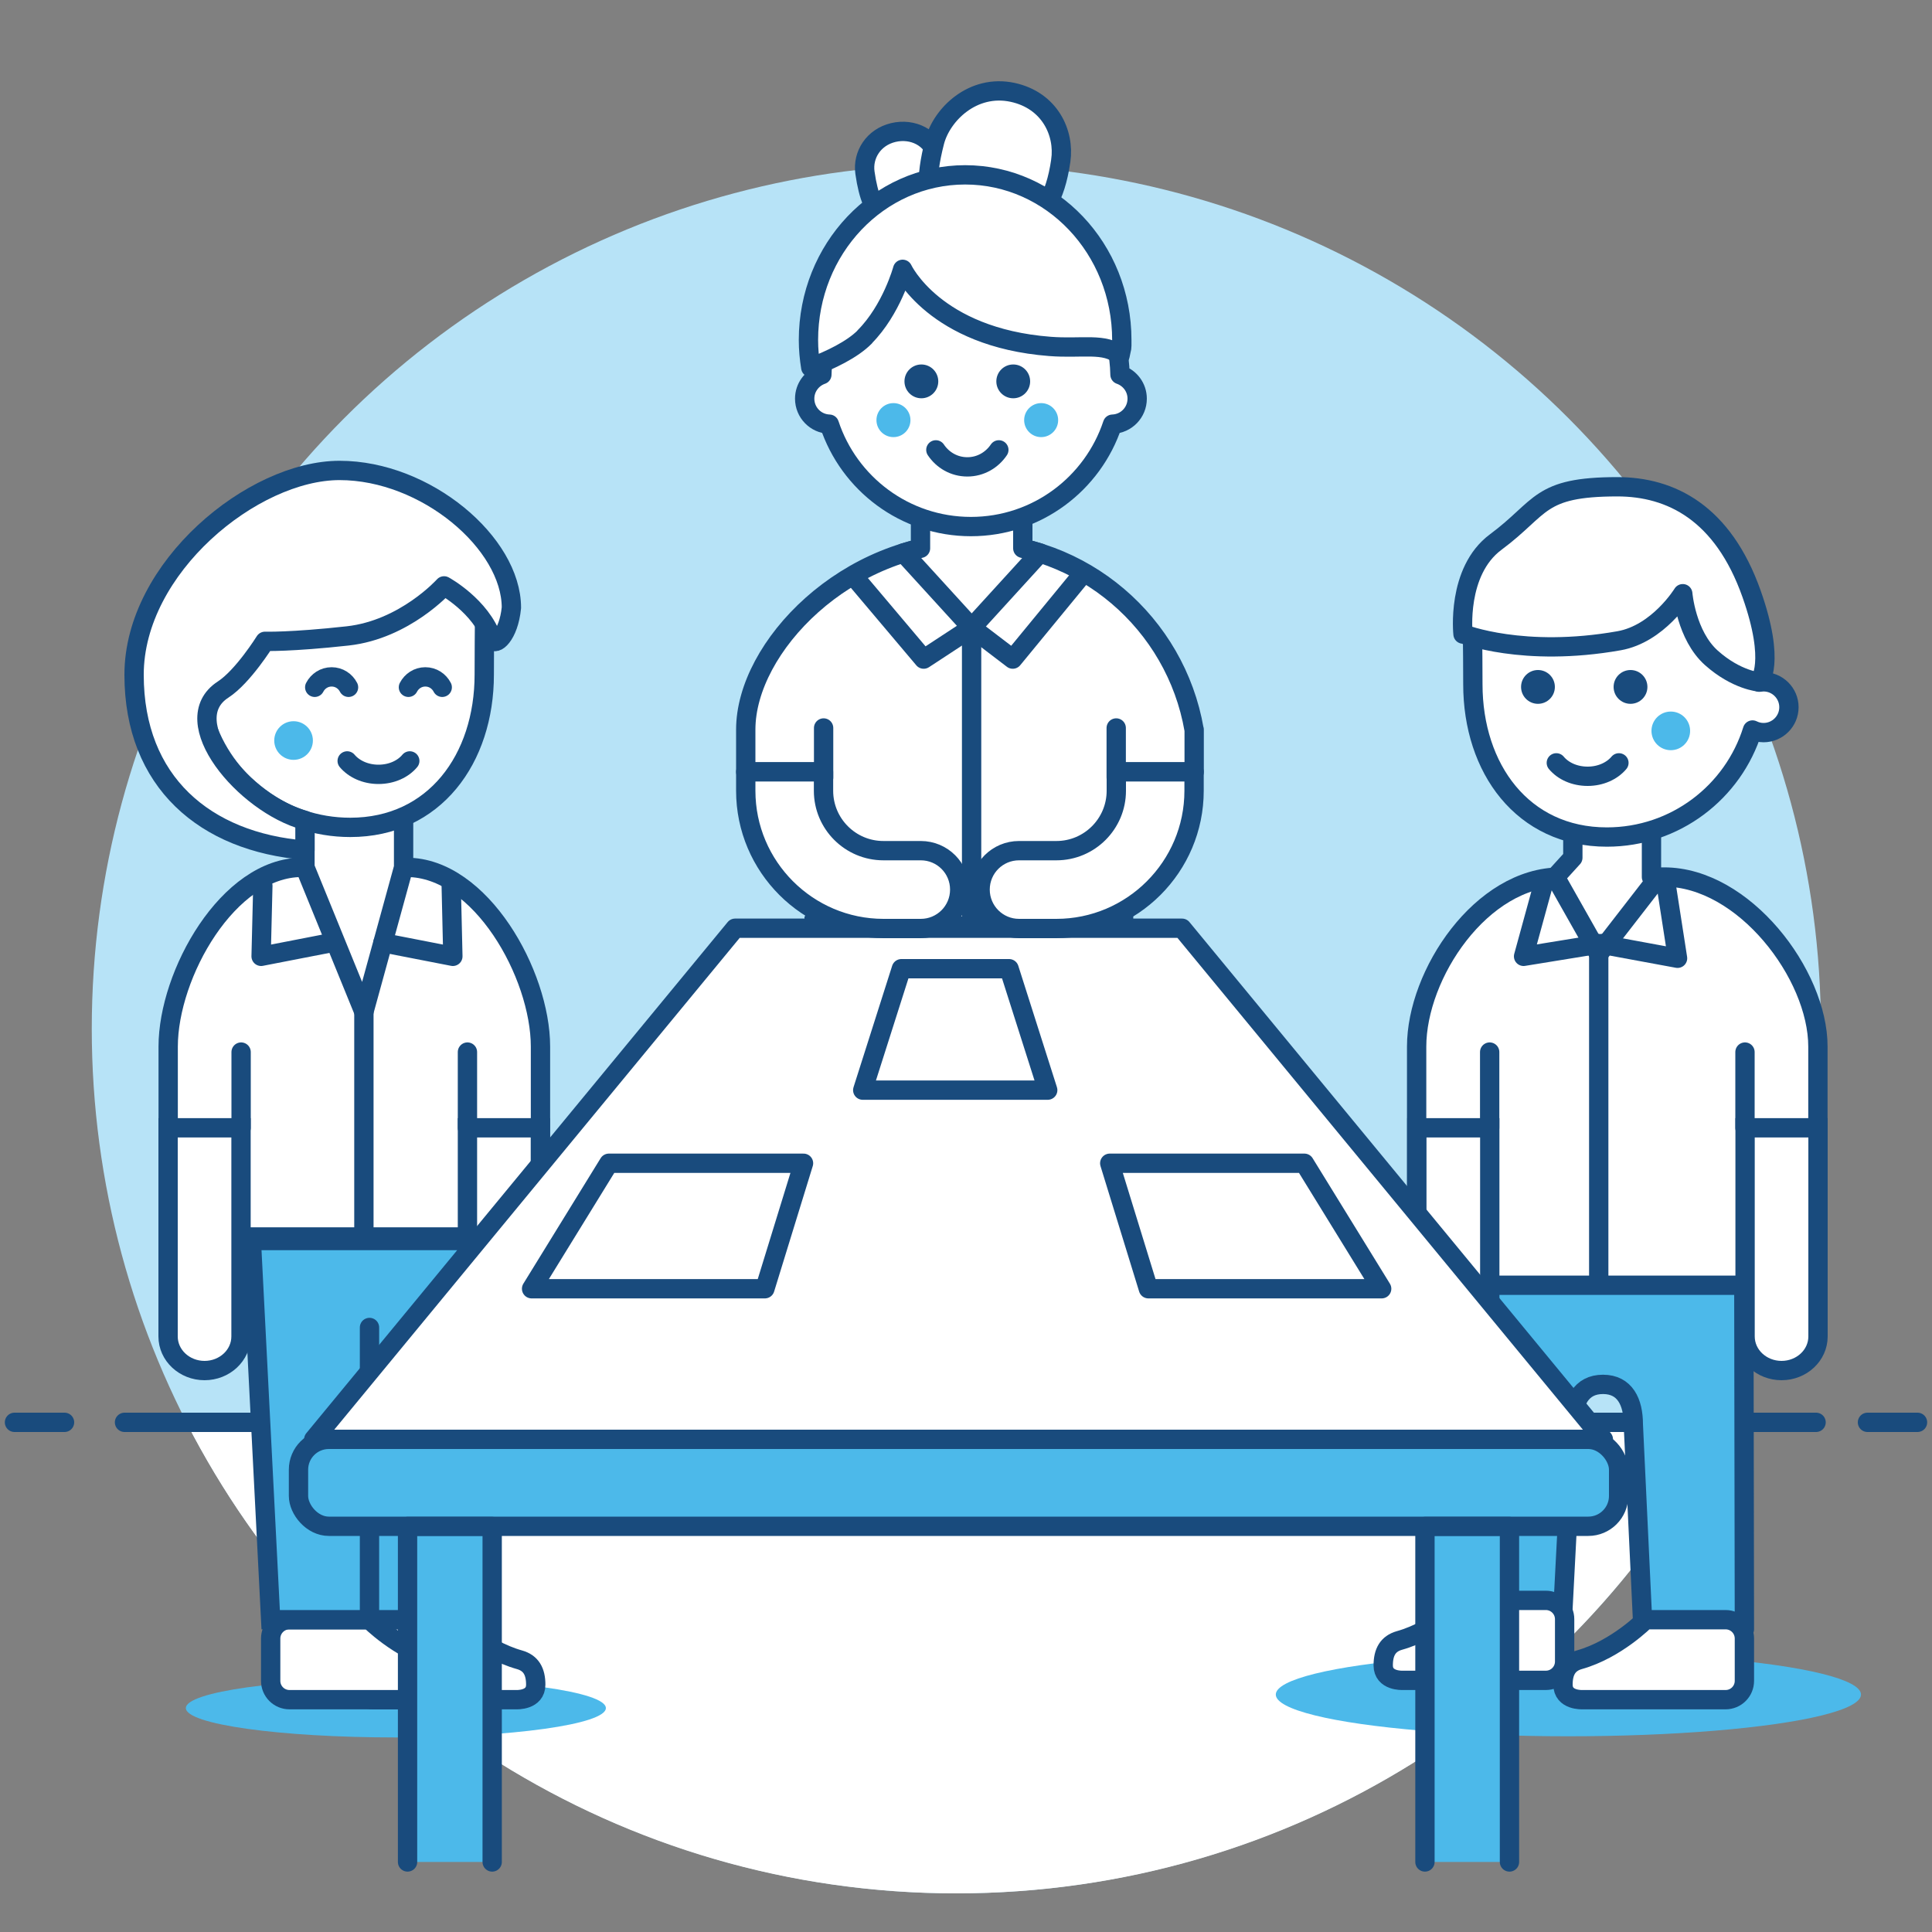 <?xml version="1.0" encoding="UTF-8"?>
<svg xmlns="http://www.w3.org/2000/svg" viewBox="0 0 200 200">
  <rect x="0" y="0" width="200" height="200" fill="#808080" stroke="none"/>
  <defs>
    <style>
      .cls-1, .cls-2, .cls-3, .cls-4 {
        fill: #4cb9ea;
      }

      .cls-1, .cls-5, .cls-6, .cls-3, .cls-7, .cls-8, .cls-9, .cls-4 {
        stroke: #194b7d;
        stroke-width: 2px;
      }

      .cls-1, .cls-6, .cls-7, .cls-8, .cls-9, .cls-4 {
        stroke-linecap: round;
      }

      .cls-1, .cls-7, .cls-8 {
        stroke-linejoin: round;
      }

      .cls-10, .cls-5, .cls-6, .cls-7 {
        fill: #fff;
      }

      .cls-11 {
        fill: #b7e3f7;
      }

      .cls-12 {
        fill: #194b7d;
      }

      .cls-5, .cls-6, .cls-3, .cls-9, .cls-4 {
        stroke-miterlimit: 10;
      }

      .cls-8, .cls-9 {
        fill: none;
      }
    </style>
  </defs>
  <g id="Kreis">
    <circle class="cls-11" cx="99" cy="106.5" r="89.5"/>
    <path class="cls-10" d="m19.29,147.24c14.83,28.95,44.95,48.76,79.71,48.76s64.88-19.81,79.71-48.76H19.29Z"/>
  </g>
  <g id="Content">
    <rect class="cls-3" x="84.28" y="95.86" width="32.02" height="9.65"/>
    <ellipse class="cls-2" cx="40.98" cy="176.82" rx="21.74" ry="3.04"/>
    <path class="cls-7" d="m53.78,171.82c-3.85-1.08-6.87-4.15-6.87-4.15h-8.28c-1.08,0-1.95.87-1.95,1.95v4.38c0,1.08.87,1.95,1.95,1.95h14.8c.06,0,2.03.09,2.03-1.55,0-1.36-.48-2.24-1.68-2.58Z"/>
    <path class="cls-7" d="m45.12,171.82c-3.85-1.08-6.87-4.15-6.87-4.15h-8.28c-1.08,0-1.95.87-1.95,1.95v4.38c0,1.08.87,1.95,1.95,1.95h14.8c.06,0,2.03.09,2.03-1.55,0-1.36-.48-2.24-1.68-2.58Z"/>
    <g>
      <line class="cls-7" x1="1.5" y1="147.24" x2="6.68" y2="147.24"/>
      <line class="cls-7" x1="193.32" y1="147.24" x2="198.5" y2="147.24"/>
      <line class="cls-7" x1="12.89" y1="147.24" x2="188" y2="147.24"/>
    </g>
    <polygon class="cls-4" points="46.39 167.67 28.02 167.67 26.02 128.42 48.39 128.42 46.39 167.67"/>
    <line class="cls-9" x1="38.25" y1="137.42" x2="38.25" y2="167.67"/>
    <path class="cls-6" d="m42.11,89.79h-10.86c-7.64,0-13.84,11.07-13.84,18.55v19.71h38.54v-19.71c0-7.48-6.19-18.55-13.84-18.55Z"/>
    <path class="cls-6" d="m21.18,141.88h0c-2.09,0-3.78-1.58-3.78-3.53v-21.6h7.55v21.6c0,1.95-1.69,3.53-3.78,3.53Z"/>
    <line class="cls-9" x1="24.96" y1="108.91" x2="24.96" y2="116.75"/>
    <g>
      <path class="cls-6" d="m52.17,141.88h0c-2.09,0-3.78-1.58-3.78-3.53v-21.6h7.55v21.6c0,1.95-1.69,3.53-3.78,3.53Z"/>
      <line class="cls-6" x1="48.39" y1="108.91" x2="48.39" y2="116.75"/>
    </g>
    <polygon class="cls-6" points="41.78 89.79 41.78 83.44 31.57 83.44 31.57 89.79 37.67 104.75 41.78 89.79"/>
    <line class="cls-9" x1="37.67" y1="104.75" x2="37.67" y2="127.55"/>
    <polyline class="cls-8" points="27.21 91.69 27.03 99 34.28 97.59"/>
    <polyline class="cls-8" points="46.71 91.69 46.88 99 39.64 97.59"/>
    <path class="cls-5" d="m36.26,54.07c-8.64,0-15.65,6.94-15.78,15.55-.14-.02-.29-.04-.44-.04-1.45,0-2.63,1.18-2.63,2.63s1.18,2.63,2.63,2.63c.41,0,.8-.1,1.14-.27,2,6.42,7.99,11.08,15.08,11.08,8.72,0,13.87-7.1,13.87-15.82,0-3.82.08-10.91.08-10.91,0,0-9.05-4.85-13.96-4.85Z"/>
    <circle class="cls-2" cx="30.39" cy="76.66" r="2"/>
    <path class="cls-9" d="m35.94,78.77c.7.83,1.88,1.39,3.24,1.39s2.54-.55,3.24-1.39"/>
    <path class="cls-1" d="m162.8,147.45c0-2.29.85-4.14,3.14-4.14s3.14,1.85,3.14,4.14l1,21.21h10.5l-.06-36.25h-28.83v34.25h10.1l1-19.21Z"/>
    <path class="cls-7" d="m23.1,71.38c2.05-1.33,4.33-4.99,4.33-4.99,0,0,2.64.09,8.56-.56,5.93-.66,9.98-5.18,9.98-5.18,0,0,3.81,2.07,4.99,5.55.25.73,1.69-.37,1.98-3.29,0-6.68-8.84-14.21-17.79-14.21s-21.27,10.03-21.27,21.15,7.37,17.32,17.69,18.16v-3.08c-6.26-1.72-13.48-10.31-8.47-13.55Z"/>
    <ellipse class="cls-2" cx="162.36" cy="175.42" rx="30.29" ry="4.32"/>
    <path class="cls-7" d="m144.87,169.82c3.85-1.08,6.87-4.15,6.87-4.15h8.28c1.08,0,1.95.87,1.95,1.95v4.38c0,1.08-.87,1.95-1.95,1.95h-14.8c-.06,0-2.03.09-2.03-1.55,0-1.36.48-2.24,1.68-2.58Z"/>
    <path class="cls-7" d="m163.48,171.82c3.85-1.08,6.87-4.15,6.87-4.15h8.28c1.08,0,1.95.87,1.95,1.95v4.38c0,1.08-.87,1.95-1.95,1.95h-14.8c-.06,0-2.03.09-2.03-1.55,0-1.36.48-2.24,1.68-2.58Z"/>
    <path class="cls-6" d="m161.57,90.79h10.71c8.24,0,15.91,10.07,15.91,17.55v24.71h-41.54v-24.71c0-7.48,6.68-17.55,14.91-17.55Z"/>
    <path class="cls-6" d="m184.42,141.88h0c2.09,0,3.78-1.58,3.78-3.53v-21.6h-7.55v21.6c0,1.95,1.69,3.53,3.78,3.53Z"/>
    <line class="cls-9" x1="180.64" y1="108.91" x2="180.64" y2="116.75"/>
    <g>
      <path class="cls-6" d="m150.44,141.88h0c2.09,0,3.78-1.58,3.78-3.53v-21.6h-7.55v21.6c0,1.95,1.69,3.53,3.78,3.53Z"/>
      <line class="cls-6" x1="154.21" y1="108.91" x2="154.21" y2="116.75"/>
    </g>
    <polygon class="cls-7" points="162.82 88.79 162.82 83.44 170.96 83.44 170.96 90.79 171.67 90.79 165.5 98.75 161 90.79 162.82 88.79"/>
    <line class="cls-9" x1="165.5" y1="97.75" x2="165.5" y2="132.55"/>
    <polyline class="cls-8" points="172.4 91.09 173.66 99.2 165.32 97.66"/>
    <polyline class="cls-8" points="159.89 91.09 157.72 99 165.97 97.66"/>
    <path class="cls-7" d="m166.34,55.07c8.64,0,15.65,6.94,15.78,15.55.14-.02.29-.04.44-.04,1.45,0,2.63,1.18,2.63,2.63s-1.18,2.63-2.63,2.63c-.41,0-.8-.1-1.14-.27-2,6.42-7.99,11.08-15.08,11.08-8.72,0-13.87-7.1-13.87-15.82,0-3.82-.08-7.91-.08-7.91,0,0,9.05-7.85,13.96-7.85Z"/>
    <circle class="cls-2" cx="172.96" cy="75.66" r="2"/>
    <circle class="cls-12" cx="168.79" cy="71.11" r="1.75"/>
    <circle class="cls-12" cx="159.21" cy="71.11" r="1.75"/>
    <path class="cls-9" d="m167.59,78.97c-.7.83-1.88,1.39-3.24,1.39s-2.54-.55-3.24-1.39"/>
    <g>
      <rect class="cls-1" x="30.9" y="149" width="136.66" height="9" rx="3.14" ry="3.14"/>
      <polygon class="cls-7" points="122.36 96.09 76.1 96.09 32.48 149 165.98 149 122.36 96.09"/>
      <polyline class="cls-1" points="42.19 192.75 42.19 158.02 50.95 158.02 50.95 192.75"/>
      <polyline class="cls-1" points="147.51 192.75 147.51 158.02 156.26 158.02 156.26 192.75"/>
      <polygon class="cls-7" points="83.18 120.42 63.03 120.42 55.03 133.41 79.18 133.41 83.18 120.42"/>
      <polygon class="cls-7" points="114.88 120.42 135.03 120.42 143.03 133.41 118.88 133.41 114.88 120.42"/>
      <polygon class="cls-7" points="93.31 100.28 104.46 100.28 108.46 112.85 89.31 112.85 93.31 100.28"/>
    </g>
    <path class="cls-7" d="m151.45,65.64s-.71-6.49,3.39-9.53c4.85-3.6,4.37-5.72,12.59-5.72,5.53,0,10.92,2.68,13.89,11.08,2.54,7.18.81,9.13.81,9.13,0,0-2.36-.17-4.97-2.5s-2.96-6.64-2.96-6.64c0,0-2.54,4.15-6.59,4.87-9.93,1.76-16.14-.71-16.14-.71Z"/>
    <path class="cls-7" d="m123.61,75.53c-1.9-11-11.48-19.37-23.03-19.37-12.91,0-23.38,10.8-23.38,19.37h0v4.38h7.28l-.14,15.96h31.96v-15.96h7.32v-4.38Z"/>
    <path class="cls-7" d="m107.64,57.24c-.58-.18-1.17-.34-1.76-.48v-7.67h-10.59v7.67c-.6.14-1.19.3-1.76.48l7.06,7.74,7.06-7.74Z"/>
    <path class="cls-7" d="m117.72,41.27c0-1.16-.75-2.13-1.78-2.49-.15-8.4-6.99-15.16-15.43-15.16s-15.27,6.76-15.43,15.16c-1.03.36-1.78,1.33-1.78,2.49,0,1.43,1.13,2.59,2.55,2.64,2.03,6.15,7.82,10.6,14.66,10.6s12.62-4.45,14.66-10.6c1.42-.05,2.55-1.21,2.55-2.64Z"/>
    <g>
      <circle class="cls-2" cx="92.49" cy="43.49" r="1.76"/>
      <circle class="cls-2" cx="107.78" cy="43.49" r="1.76"/>
    </g>
    <path class="cls-9" d="m96.88,46.57c.71,1.06,1.89,1.76,3.26,1.76s2.55-.71,3.26-1.76"/>
    <g>
      <path class="cls-9" d="m36.08,71.15c-.33-.64-.98-1.08-1.75-1.08s-1.42.44-1.75,1.08"/>
      <path class="cls-9" d="m45.78,71.15c-.33-.64-.98-1.08-1.75-1.08s-1.42.44-1.75,1.08"/>
    </g>
    <path class="cls-5" d="m96.98,16.1c1.27,5.03-.84,5.74-2.89,6.23s-3.81.76-4.55-4.45c-.26-1.84.88-3.67,2.93-4.16s4.05.58,4.5,2.39Z"/>
    <polyline class="cls-8" points="88.51 59.81 95.62 68.23 100.58 64.98 104.84 68.23 111.76 59.81"/>
    <line class="cls-8" x1="100.58" y1="65.83" x2="100.58" y2="94.96"/>
    <path class="cls-7" d="m95.31,88.06h-3.86c-3.42,0-6.2-2.78-6.2-6.2v-1.96h-8.05v1.96c0,7.86,6.4,14.26,14.26,14.26h3.86c2.22,0,4.03-1.8,4.03-4.03s-1.8-4.03-4.03-4.03Z"/>
    <line class="cls-7" x1="85.26" y1="75.36" x2="85.26" y2="80.5"/>
    <path class="cls-7" d="m105.5,88.06h3.86c3.42,0,6.2-2.78,6.2-6.2v-1.96h8.05v1.96c0,7.86-6.4,14.26-14.26,14.26h-3.86c-2.22,0-4.03-1.8-4.03-4.03s1.8-4.03,4.03-4.03Z"/>
    <line class="cls-7" x1="115.55" y1="75.36" x2="115.55" y2="80.5"/>
    <path class="cls-5" d="m109.81,16.65c-1.18,8.04-5.32,6.68-8.59,6.16s-6.53-.15-4.47-8.14c.73-2.82,3.96-5.99,8.07-5.11,3.85.83,5.41,4.2,4.99,7.08Z"/>
    <path class="cls-7" d="m89.51,34.87c2.8-2.82,3.93-6.99,3.93-6.99,0,0,3.3,7.06,15.24,7.98,3.32.26,5.72-.43,7.27.93.2-1.07.18-.46.18-1.59,0-9.45-7.26-17.1-16.22-17.1s-16.22,7.66-16.22,17.1c0,.97.09,1.91.24,2.84,2.03-.77,4.28-1.84,5.59-3.16Z"/>
    <g>
      <circle class="cls-12" cx="95.38" cy="39.48" r="1.75"/>
      <circle class="cls-12" cx="104.89" cy="39.48" r="1.75"/>
    </g>
  </g>
</svg>